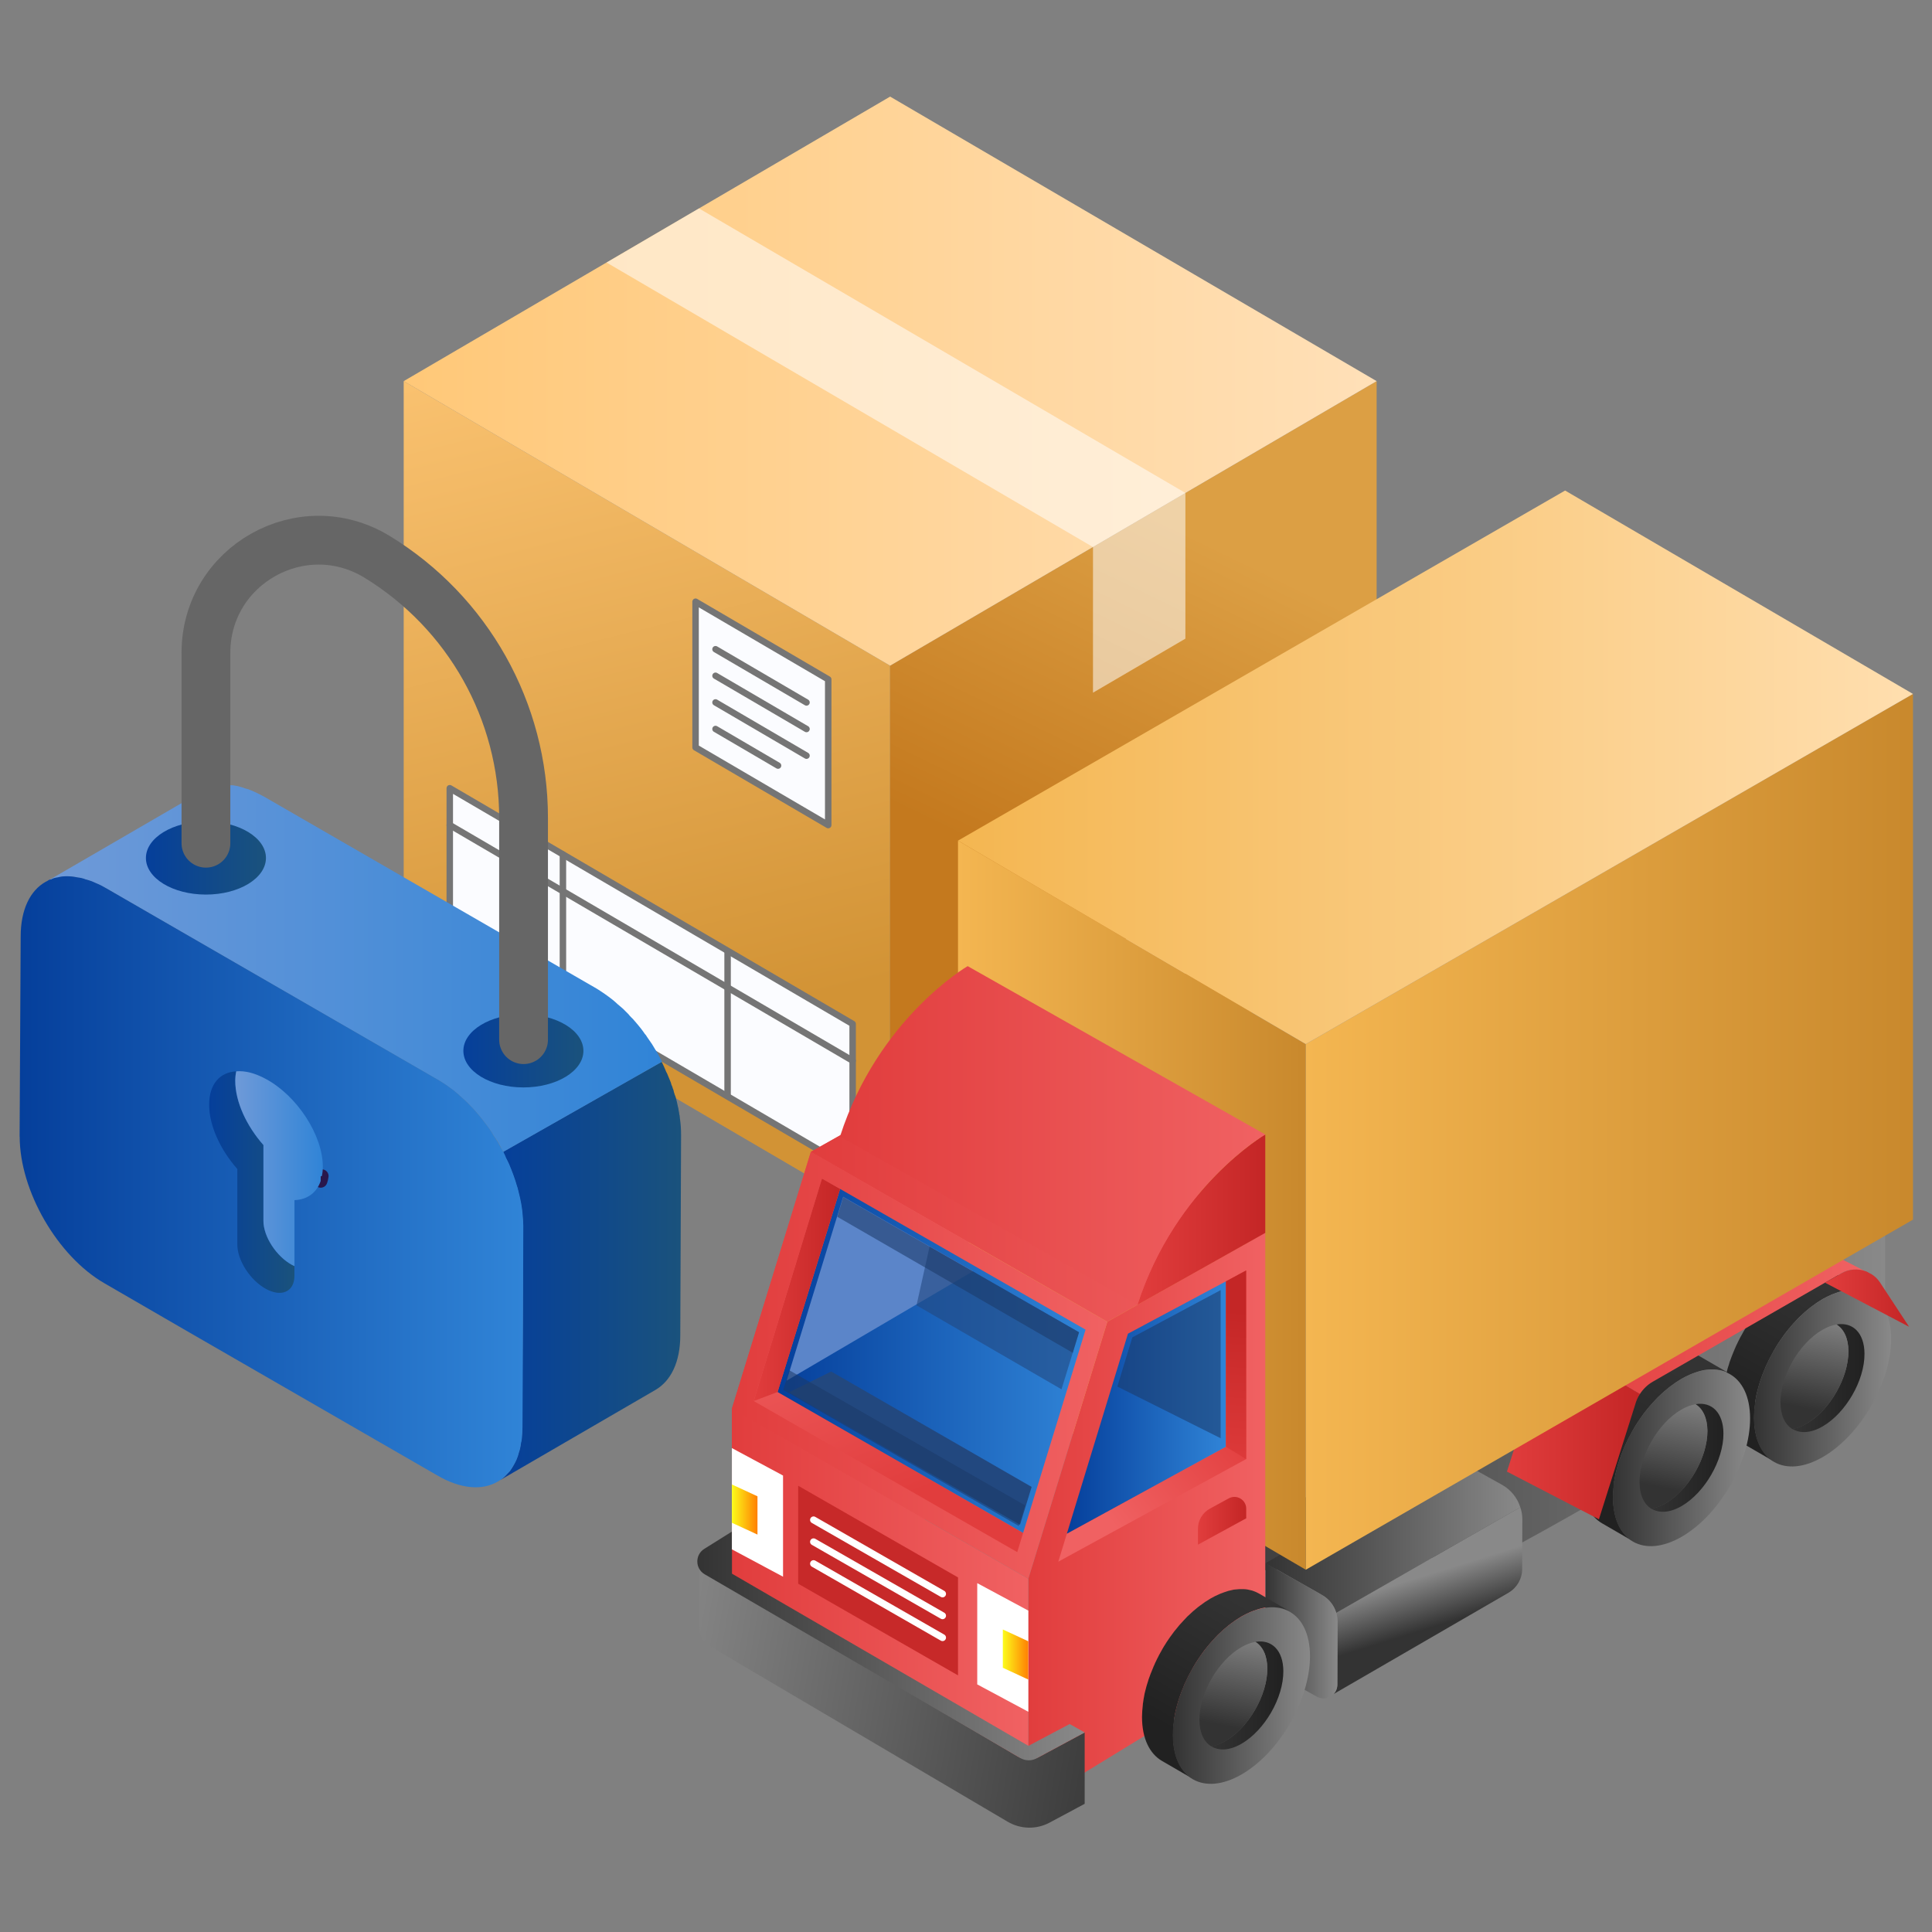 <svg width="200" height="200" viewBox="0 0 200 200" fill="none" xmlns="http://www.w3.org/2000/svg">
<rect x="0" y="0" width="200" height="200" fill="#808080" stroke="none"/>
<path d="M41.791 97.217L92.145 126.672V68.91L41.791 39.455V97.217Z" fill="url(#paint0_linear_253_106048)"/>
<path d="M142.509 97.217L92.145 126.672V68.91L142.509 39.455V97.217Z" fill="url(#paint1_linear_253_106048)"/>
<path d="M142.509 39.455L92.145 68.91L41.791 39.455L92.145 10L142.509 39.455Z" fill="url(#paint2_linear_253_106048)"/>
<path d="M85.737 70.327L72.005 62.29V77.374L85.737 85.411V70.327Z" fill="#FBFCFF" stroke="#757575" stroke-width="0.67" stroke-linecap="round" stroke-linejoin="round"/>
<path d="M88.265 105.995L46.56 81.596V96.68L88.265 121.079V105.995Z" fill="#FBFCFF" stroke="#757575" stroke-width="0.67" stroke-linecap="round" stroke-linejoin="round"/>
<path opacity="0.53" d="M113.146 99.208L122.712 93.615V108.699L113.146 114.292V99.208Z" fill="white"/>
<path d="M83.488 72.716L74.07 67.207" stroke="#757575" stroke-width="0.67" stroke-linecap="round" stroke-linejoin="round"/>
<path d="M83.488 75.466L74.07 69.957" stroke="#757575" stroke-width="0.67" stroke-linecap="round" stroke-linejoin="round"/>
<path d="M83.488 78.225L74.07 72.716" stroke="#757575" stroke-width="0.67" stroke-linecap="round" stroke-linejoin="round"/>
<path d="M80.543 79.253L74.07 75.466" stroke="#757575" stroke-width="0.67" stroke-linecap="round" stroke-linejoin="round"/>
<path d="M58.273 88.457V103.273" stroke="#757575" stroke-width="0.67" stroke-linecap="round" stroke-linejoin="round"/>
<path d="M75.32 98.597V113.422" stroke="#757575" stroke-width="0.67" stroke-linecap="round" stroke-linejoin="round"/>
<path d="M88.265 109.801L46.56 85.411" stroke="#757575" stroke-width="0.67" stroke-linecap="round" stroke-linejoin="round"/>
<path opacity="0.53" d="M122.712 51.03L113.146 56.632L62.792 27.177L72.357 21.575L122.712 51.03Z" fill="white"/>
<path opacity="0.53" d="M113.146 56.632L122.712 51.03V66.114L113.146 71.707V56.632Z" fill="white"/>
<path d="M51.542 153.359L67.848 143.886C69.441 142.96 70.422 141.016 70.422 138.238L70.505 117.524C70.505 116.977 70.478 116.394 70.385 115.783C70.385 115.7 70.357 115.607 70.357 115.496C70.329 115.412 70.302 115.292 70.302 115.181C70.246 114.977 70.246 114.774 70.181 114.57C70.126 114.255 70.033 113.903 69.95 113.588C69.922 113.468 69.867 113.385 69.829 113.273C69.829 113.218 69.802 113.153 69.774 113.098C69.746 112.949 69.718 112.81 69.654 112.69C69.626 112.542 69.57 112.431 69.505 112.283C69.478 112.135 69.422 111.996 69.357 111.847C69.237 111.588 69.154 111.329 69.033 111.07L69.005 111.042C69.005 111.042 69.005 111.014 68.978 110.986C68.894 110.755 68.774 110.523 68.691 110.32C68.635 110.171 68.542 110.033 68.487 109.912L52.06 119.237C52.144 119.44 52.264 119.644 52.347 119.876C52.468 120.079 52.579 120.283 52.662 120.487V120.515C52.977 121.209 53.208 121.904 53.44 122.598V122.654C53.44 122.654 53.468 122.737 53.495 122.774C53.551 122.978 53.616 123.181 53.644 123.385C53.875 124.255 54.023 125.098 54.079 125.904C54.106 126.256 54.134 126.598 54.134 126.922V127.043L54.106 136.432L54.051 147.757C54.051 148.136 54.023 148.507 53.995 148.859C53.968 149.034 53.94 149.173 53.912 149.349C53.884 149.729 53.792 150.072 53.681 150.396C53.56 150.859 53.394 151.266 53.19 151.618C53.069 151.877 52.903 152.109 52.755 152.312L52.671 152.396C52.468 152.627 52.292 152.831 52.06 153.007C51.884 153.155 51.708 153.266 51.514 153.387L51.542 153.359Z" fill="url(#paint3_linear_253_106048)"/>
<path d="M4.734 91.309C4.91 91.226 5.113 91.106 5.317 91.05C5.521 90.93 5.752 90.874 5.984 90.847C5.984 90.847 6.002 90.837 6.039 90.819C6.326 90.763 6.614 90.735 6.938 90.735C7.289 90.735 7.66 90.763 8.039 90.856C8.299 90.883 8.586 90.976 8.882 91.059C8.938 91.059 8.965 91.059 9.03 91.087C9.151 91.143 9.234 91.171 9.354 91.208C9.53 91.291 9.734 91.356 9.928 91.439C10.28 91.587 10.623 91.754 10.975 91.958L45.449 111.857C45.828 112.088 46.199 112.32 46.578 112.607C46.754 112.727 46.93 112.866 47.097 113.014C47.18 113.07 47.273 113.135 47.356 113.218C47.44 113.273 47.532 113.366 47.615 113.449C47.995 113.774 48.365 114.116 48.717 114.496C48.893 114.672 49.032 114.811 49.18 114.987C49.56 115.422 49.93 115.857 50.282 116.348C50.597 116.755 50.893 117.163 51.125 117.598C51.329 117.857 51.505 118.116 51.643 118.376C51.643 118.376 51.653 118.394 51.671 118.431C51.755 118.607 51.875 118.783 51.931 118.95C51.986 119.033 52.051 119.126 52.079 119.237C52.227 119.44 52.31 119.644 52.394 119.876C52.31 119.644 52.19 119.44 52.106 119.237L68.533 109.912C68.478 109.792 68.413 109.681 68.357 109.56C68.237 109.357 68.126 109.125 68.015 108.921C67.987 108.921 67.987 108.894 67.987 108.866C67.959 108.866 67.959 108.838 67.931 108.81C67.783 108.579 67.644 108.32 67.496 108.088C67.32 107.829 67.144 107.57 66.978 107.338C66.922 107.218 66.829 107.107 66.746 107.023C66.718 106.968 66.663 106.903 66.626 106.847C66.542 106.727 66.478 106.644 66.394 106.532C66.163 106.245 65.931 105.949 65.672 105.662C65.589 105.551 65.468 105.431 65.348 105.319C65.237 105.199 65.144 105.116 65.061 104.995C64.94 104.875 64.829 104.764 64.709 104.643C64.477 104.384 64.19 104.18 63.931 103.949C63.783 103.801 63.616 103.662 63.44 103.514C62.894 103.079 62.338 102.699 61.792 102.356L27.318 82.457C26.883 82.226 26.476 82.022 26.068 81.846C25.957 81.79 25.809 81.763 25.689 81.698C25.568 81.67 25.485 81.642 25.374 81.615C25.253 81.559 25.142 81.531 25.022 81.494C24.762 81.411 24.503 81.346 24.272 81.318C24.151 81.29 24.04 81.29 23.92 81.29C23.892 81.29 23.837 81.29 23.799 81.263H23.596C23.392 81.235 23.188 81.235 23.012 81.263C22.837 81.263 22.661 81.29 22.494 81.318C22.438 81.318 22.411 81.346 22.373 81.346H22.318C22.198 81.374 22.087 81.402 21.994 81.429C21.818 81.485 21.679 81.513 21.531 81.605C21.355 81.661 21.207 81.726 21.096 81.809C21.068 81.809 21.04 81.837 21.04 81.837L5.076 91.106C4.956 91.189 4.845 91.254 4.725 91.309H4.734Z" fill="url(#paint4_linear_253_106048)"/>
<path d="M2.039 117.672C2.039 123.265 5.947 130.043 10.818 132.848L19.42 137.83L44.134 152.081L45.291 152.748C47.727 154.164 49.958 154.312 51.551 153.359C51.755 153.238 51.931 153.127 52.097 152.979C52.301 152.775 52.505 152.572 52.708 152.368L52.792 152.285C52.94 152.053 53.079 151.849 53.227 151.59C53.431 151.238 53.607 150.84 53.718 150.368C53.838 150.053 53.894 149.701 53.949 149.322C54.005 149.173 54.005 149.007 54.032 148.831C54.06 148.479 54.088 148.108 54.088 147.729L54.144 136.404L54.171 127.015V126.894C54.171 126.57 54.144 126.228 54.116 125.876C54.06 125.061 53.912 124.228 53.681 123.357C53.625 123.126 53.56 122.867 53.477 122.635C53.273 121.913 52.986 121.191 52.699 120.496C52.579 120.265 52.495 120.061 52.384 119.857C52.301 119.626 52.181 119.422 52.097 119.218H52.069C52.042 119.098 51.986 119.014 51.921 118.931C51.69 118.468 51.431 118.005 51.106 117.57C50.875 117.135 50.588 116.727 50.264 116.32C49.912 115.829 49.542 115.394 49.162 114.959C49.014 114.783 48.875 114.644 48.699 114.468C48.347 114.088 47.977 113.746 47.597 113.422C47.514 113.338 47.421 113.246 47.338 113.19C47.078 112.959 46.819 112.755 46.56 112.579C46.18 112.292 45.81 112.06 45.43 111.829L10.956 91.93C10.614 91.726 10.262 91.55 9.91 91.411C9.558 91.235 9.216 91.124 8.864 91.032C8.577 90.911 8.28 90.856 8.021 90.828C7.641 90.745 7.271 90.708 6.919 90.708C6.595 90.708 6.28 90.735 5.965 90.828C5.734 90.856 5.502 90.911 5.299 91.032C5.215 91.032 5.151 91.059 5.067 91.087C4.947 91.171 4.836 91.235 4.715 91.291C3.123 92.189 2.141 94.161 2.141 96.939L2.03 117.653L2.039 117.672Z" fill="url(#paint5_linear_253_106048)"/>
<path d="M54.181 112.57C57.612 112.57 60.394 110.874 60.394 108.783C60.394 106.691 57.612 104.995 54.181 104.995C50.749 104.995 47.968 106.691 47.968 108.783C47.968 110.874 50.749 112.57 54.181 112.57Z" fill="url(#paint6_linear_253_106048)"/>
<path d="M21.318 92.606C24.75 92.606 27.531 90.91 27.531 88.819C27.531 86.727 24.75 85.031 21.318 85.031C17.887 85.031 15.105 86.727 15.105 88.819C15.105 90.91 17.887 92.606 21.318 92.606Z" fill="url(#paint7_linear_253_106048)"/>
<path d="M21.318 87.291V67.586C21.318 58.493 31.272 52.91 39.032 57.641C48.449 63.392 54.199 73.623 54.199 84.661V107.625" stroke="#666666" stroke-width="5.05" stroke-linecap="round" stroke-linejoin="round"/>
<path d="M30.235 130.941C30.318 130.987 30.402 131.024 30.476 131.061V132.08C30.476 133.71 29.152 134.321 27.522 133.423C25.892 132.524 24.568 130.469 24.568 128.839V121.015C22.818 119.033 21.651 116.533 21.651 114.366C21.651 112.199 22.772 111.005 24.448 110.903C24.383 111.209 24.346 111.533 24.346 111.885C24.346 114.07 25.531 116.57 27.263 118.533V126.385C27.263 128.015 28.605 130.071 30.235 130.95V130.941Z" fill="url(#paint8_linear_253_106048)"/>
<path d="M33.319 121.746C33.3 121.931 33.254 122.089 33.198 122.255V121.765C33.198 121.765 33.282 121.765 33.319 121.746Z" fill="#1A527C" stroke="#29174C" stroke-width="1.39" stroke-linecap="round" stroke-linejoin="round"/>
<path d="M33.42 120.765C33.42 121.107 33.383 121.441 33.319 121.746C33.282 121.765 33.235 121.765 33.198 121.765V122.255C32.772 123.496 31.791 124.191 30.485 124.237V131.071C30.402 131.024 30.319 130.987 30.244 130.95C28.615 130.071 27.272 128.015 27.272 126.385V118.533C25.541 116.579 24.355 114.07 24.355 111.885C24.355 111.542 24.392 111.209 24.457 110.903C25.355 110.82 26.411 111.088 27.531 111.699C30.772 113.449 33.42 117.533 33.42 120.774V120.765Z" fill="url(#paint9_linear_253_106048)"/>
<path d="M155.519 160.674C156.121 160.933 195.15 138.015 195.15 138.015V123.089L119.286 163.443L155.528 160.683L155.519 160.674Z" fill="url(#paint10_linear_253_106048)"/>
<path d="M181.677 145.219C181.705 145.034 181.742 144.84 181.779 144.655C181.807 144.525 181.826 144.395 181.853 144.266C181.881 144.145 181.909 144.025 181.946 143.905C181.992 143.738 182.029 143.571 182.085 143.395C182.113 143.293 182.14 143.201 182.178 143.099C182.233 142.905 182.298 142.719 182.372 142.525C182.4 142.451 182.428 142.367 182.455 142.293C182.557 142.034 182.659 141.775 182.77 141.516C182.789 141.479 182.798 141.451 182.816 141.414C182.918 141.182 183.029 140.96 183.141 140.728C183.178 140.654 183.215 140.59 183.252 140.516C183.363 140.303 183.483 140.08 183.603 139.867C183.622 139.83 183.65 139.793 183.668 139.747C183.807 139.497 183.965 139.256 184.113 139.015C184.159 138.941 184.205 138.877 184.252 138.812C184.363 138.645 184.483 138.469 184.604 138.302C184.668 138.21 184.733 138.127 184.798 138.034C184.9 137.895 185.011 137.756 185.122 137.627C185.215 137.515 185.307 137.404 185.4 137.293C185.492 137.191 185.576 137.089 185.668 136.988C185.826 136.812 185.983 136.645 186.141 136.478C186.215 136.395 186.298 136.321 186.381 136.247C186.705 135.932 187.039 135.636 187.381 135.367C187.437 135.321 187.502 135.275 187.567 135.228C187.928 134.95 188.298 134.7 188.678 134.478C188.983 134.302 189.28 134.163 189.567 134.034C189.659 133.997 189.752 133.96 189.845 133.923C190.011 133.858 190.178 133.802 190.345 133.747C190.446 133.719 190.558 133.682 190.659 133.654C190.761 133.626 190.854 133.608 190.946 133.589C191.076 133.561 191.196 133.543 191.326 133.534C191.4 133.534 191.465 133.515 191.539 133.515C191.696 133.506 191.845 133.506 191.993 133.515C192.03 133.515 192.067 133.515 192.095 133.515C192.271 133.524 192.447 133.552 192.622 133.58C192.669 133.58 192.706 133.599 192.752 133.608C192.882 133.636 193.011 133.673 193.141 133.719C193.178 133.737 193.224 133.747 193.261 133.765C193.419 133.83 193.576 133.904 193.724 133.987L190.511 132.126C190.511 132.126 190.483 132.108 190.474 132.108C190.363 132.043 190.243 131.987 190.122 131.932C190.104 131.923 190.076 131.913 190.048 131.904C190.011 131.885 189.965 131.876 189.928 131.858C189.863 131.839 189.807 131.811 189.743 131.793C189.678 131.774 189.604 131.765 189.539 131.747C189.493 131.737 189.456 131.728 189.409 131.719C189.391 131.719 189.363 131.71 189.345 131.7C189.206 131.673 189.057 131.663 188.919 131.654C188.919 131.654 188.9 131.654 188.891 131.654C188.854 131.654 188.826 131.654 188.789 131.654C188.678 131.654 188.567 131.654 188.446 131.654C188.409 131.654 188.363 131.654 188.326 131.663C188.252 131.663 188.187 131.673 188.113 131.682C188.048 131.682 187.983 131.691 187.909 131.7C187.854 131.7 187.789 131.728 187.733 131.737C187.641 131.756 187.539 131.774 187.446 131.802C187.391 131.811 187.344 131.821 187.289 131.839C187.233 131.858 187.178 131.876 187.131 131.895C186.965 131.941 186.798 132.006 186.631 132.071C186.576 132.098 186.511 132.108 186.455 132.135C186.418 132.145 186.391 132.173 186.354 132.182C186.057 132.311 185.761 132.45 185.465 132.626C185.085 132.848 184.715 133.099 184.354 133.376C184.289 133.423 184.233 133.469 184.168 133.515C183.826 133.784 183.492 134.08 183.168 134.395C183.141 134.423 183.113 134.441 183.085 134.469C183.029 134.515 182.983 134.58 182.937 134.626C182.779 134.793 182.613 134.96 182.465 135.136C182.418 135.191 182.363 135.237 182.316 135.293C182.279 135.339 182.242 135.386 182.196 135.432C182.103 135.543 182.011 135.654 181.918 135.775C181.853 135.849 181.798 135.923 181.733 135.997C181.687 136.062 181.64 136.117 181.594 136.182C181.529 136.275 181.465 136.358 181.4 136.451C181.353 136.515 181.307 136.571 181.261 136.636C181.187 136.738 181.122 136.849 181.048 136.951C181.002 137.025 180.955 137.089 180.909 137.154C180.89 137.182 180.872 137.21 180.853 137.247C180.724 137.441 180.603 137.645 180.483 137.849C180.483 137.858 180.474 137.877 180.464 137.886C180.446 137.923 180.418 137.969 180.4 138.006C180.316 138.154 180.233 138.302 180.15 138.451C180.113 138.515 180.085 138.58 180.048 138.654C180.011 138.728 179.974 138.793 179.937 138.867C179.909 138.932 179.872 138.997 179.844 139.062C179.761 139.228 179.687 139.386 179.622 139.553C179.603 139.58 179.594 139.617 179.576 139.645C179.576 139.654 179.576 139.664 179.566 139.673C179.474 139.886 179.39 140.099 179.307 140.312C179.288 140.349 179.279 140.386 179.261 140.423C179.233 140.497 179.205 140.571 179.177 140.654C179.14 140.766 179.094 140.867 179.057 140.979C179.029 141.062 179.011 141.145 178.983 141.229C178.955 141.321 178.927 141.423 178.89 141.516C178.872 141.58 178.853 141.636 178.835 141.701C178.807 141.812 178.779 141.914 178.751 142.025C178.724 142.145 178.687 142.266 178.659 142.386C178.65 142.432 178.64 142.469 178.631 142.516C178.613 142.599 178.603 142.692 178.585 142.775C178.548 142.96 178.511 143.155 178.492 143.34C178.492 143.395 178.474 143.442 178.464 143.497C178.464 143.543 178.464 143.59 178.455 143.645C178.409 144.062 178.372 144.479 178.372 144.886C178.372 147.127 179.168 148.701 180.446 149.442L183.659 151.303C182.381 150.562 181.594 148.988 181.585 146.747C181.585 146.34 181.613 145.923 181.668 145.497C181.677 145.395 181.687 145.294 181.705 145.201L181.677 145.219Z" fill="url(#paint11_linear_253_106048)"/>
<path d="M188.65 134.506C192.567 132.247 195.761 134.052 195.771 138.571C195.78 143.08 192.613 148.571 188.696 150.831C184.77 153.099 181.576 151.285 181.566 146.775C181.557 142.266 184.724 136.775 188.65 134.515V134.506Z" fill="url(#paint12_linear_253_106048)"/>
<path d="M193.011 140.154C193.021 142.914 191.076 146.266 188.687 147.655C187.455 148.368 186.344 148.414 185.548 147.923C186.011 147.84 186.502 147.673 187.03 147.368C189.419 145.979 191.363 142.617 191.354 139.867C191.345 138.525 190.872 137.58 190.122 137.108C191.808 136.83 193.002 137.988 193.011 140.145V140.154Z" fill="url(#paint13_linear_253_106048)"/>
<path d="M191.345 139.877C191.354 142.636 189.409 145.988 187.02 147.377C186.492 147.683 186.011 147.858 185.539 147.933C184.789 147.47 184.316 146.525 184.316 145.173C184.307 142.414 186.242 139.062 188.641 137.673C189.169 137.367 189.65 137.191 190.113 137.117C190.863 137.58 191.335 138.525 191.345 139.877Z" fill="url(#paint14_linear_253_106048)"/>
<path d="M167.075 153.47C167.103 153.285 167.14 153.09 167.177 152.905C167.205 152.775 167.223 152.646 167.251 152.516C167.279 152.396 167.306 152.275 167.343 152.155C167.39 151.988 167.427 151.822 167.482 151.646C167.51 151.544 167.538 151.451 167.575 151.349C167.63 151.155 167.695 150.97 167.769 150.775C167.797 150.701 167.825 150.618 167.853 150.544C167.955 150.285 168.056 150.025 168.168 149.766C168.186 149.729 168.195 149.701 168.214 149.664C168.316 149.433 168.427 149.21 168.538 148.979C168.575 148.905 168.612 148.84 168.649 148.766C168.76 148.553 168.881 148.331 169.001 148.118C169.019 148.081 169.047 148.044 169.066 147.997C169.205 147.747 169.362 147.507 169.51 147.266C169.556 147.192 169.603 147.127 169.649 147.062C169.76 146.895 169.881 146.72 170.001 146.553C170.066 146.46 170.131 146.377 170.195 146.284C170.297 146.145 170.408 146.007 170.519 145.877C170.612 145.766 170.705 145.655 170.797 145.544C170.89 145.442 170.973 145.34 171.066 145.238C171.223 145.062 171.381 144.895 171.538 144.729C171.612 144.645 171.695 144.571 171.779 144.497C172.103 144.182 172.436 143.886 172.779 143.618C172.834 143.571 172.899 143.525 172.964 143.479C173.325 143.201 173.696 142.951 174.075 142.729C174.381 142.553 174.677 142.414 174.964 142.284C175.057 142.247 175.149 142.21 175.242 142.173C175.409 142.108 175.575 142.053 175.742 141.997C175.844 141.969 175.955 141.932 176.057 141.904C176.159 141.877 176.251 141.858 176.344 141.84C176.473 141.812 176.594 141.793 176.723 141.784C176.798 141.784 176.862 141.766 176.936 141.766C177.094 141.756 177.242 141.756 177.39 141.766C177.427 141.766 177.464 141.766 177.492 141.766C177.668 141.775 177.844 141.803 178.02 141.83C178.066 141.83 178.103 141.849 178.149 141.858C178.279 141.886 178.409 141.923 178.538 141.969C178.575 141.988 178.622 141.997 178.659 142.016C178.816 142.08 178.974 142.154 179.122 142.238L175.909 140.377C175.909 140.377 175.881 140.358 175.872 140.358C175.76 140.293 175.64 140.238 175.52 140.182C175.501 140.173 175.473 140.164 175.446 140.154C175.409 140.136 175.362 140.127 175.325 140.108C175.26 140.09 175.205 140.062 175.14 140.043C175.075 140.025 175.001 140.016 174.936 139.997C174.89 139.988 174.853 139.978 174.807 139.969C174.788 139.969 174.76 139.96 174.742 139.951C174.603 139.923 174.455 139.914 174.316 139.904C174.316 139.904 174.297 139.904 174.288 139.904C174.251 139.904 174.223 139.904 174.186 139.904C174.075 139.904 173.964 139.904 173.844 139.904C173.807 139.904 173.76 139.904 173.723 139.914C173.649 139.914 173.584 139.923 173.51 139.932C173.446 139.932 173.381 139.941 173.307 139.951C173.251 139.951 173.186 139.978 173.131 139.988C173.038 140.006 172.936 140.025 172.844 140.053C172.788 140.062 172.742 140.071 172.686 140.09C172.631 140.108 172.575 140.127 172.529 140.145C172.362 140.191 172.195 140.256 172.029 140.321C171.973 140.349 171.908 140.358 171.853 140.386C171.816 140.404 171.788 140.423 171.751 140.432C171.455 140.562 171.158 140.701 170.862 140.877C170.482 141.099 170.112 141.349 169.751 141.627C169.686 141.673 169.631 141.719 169.566 141.766C169.223 142.034 168.89 142.33 168.566 142.645C168.538 142.673 168.51 142.692 168.482 142.719C168.427 142.766 168.381 142.83 168.334 142.877C168.177 143.043 168.01 143.21 167.862 143.386C167.816 143.442 167.76 143.488 167.714 143.543C167.677 143.59 167.64 143.636 167.593 143.682C167.501 143.793 167.408 143.905 167.316 144.025C167.251 144.099 167.195 144.173 167.13 144.247C167.084 144.312 167.038 144.368 166.992 144.432C166.927 144.525 166.862 144.608 166.797 144.701C166.751 144.766 166.705 144.821 166.658 144.886C166.584 144.988 166.519 145.099 166.445 145.201C166.399 145.275 166.353 145.34 166.306 145.405C166.288 145.432 166.269 145.46 166.251 145.497C166.121 145.692 166.001 145.895 165.88 146.099C165.88 146.108 165.871 146.127 165.862 146.136C165.843 146.173 165.816 146.219 165.797 146.257C165.714 146.405 165.63 146.553 165.547 146.701C165.51 146.766 165.482 146.831 165.445 146.905C165.408 146.979 165.371 147.044 165.334 147.118C165.306 147.183 165.269 147.247 165.241 147.312C165.158 147.479 165.084 147.636 165.019 147.803C165.001 147.831 164.991 147.868 164.973 147.896C164.973 147.905 164.973 147.914 164.964 147.923C164.871 148.136 164.788 148.349 164.704 148.562C164.686 148.599 164.677 148.636 164.658 148.673C164.63 148.747 164.603 148.821 164.575 148.905C164.538 149.016 164.491 149.118 164.454 149.229C164.427 149.312 164.408 149.396 164.38 149.479C164.353 149.572 164.325 149.673 164.288 149.766C164.269 149.831 164.251 149.886 164.232 149.951C164.204 150.062 164.177 150.164 164.149 150.275C164.121 150.396 164.084 150.516 164.056 150.636C164.047 150.683 164.038 150.72 164.028 150.766C164.01 150.849 164.001 150.942 163.982 151.025C163.945 151.21 163.908 151.405 163.89 151.59C163.89 151.646 163.871 151.692 163.862 151.748C163.862 151.794 163.862 151.84 163.852 151.896C163.806 152.312 163.769 152.729 163.769 153.137C163.769 155.377 164.566 156.952 165.843 157.692L169.056 159.553C167.779 158.813 166.992 157.239 166.982 154.998C166.982 154.59 167.01 154.174 167.066 153.748C167.075 153.646 167.084 153.544 167.103 153.451L167.075 153.47Z" fill="url(#paint15_linear_253_106048)"/>
<path d="M174.047 142.756C177.964 140.497 181.159 142.303 181.168 146.821C181.177 151.331 178.01 156.822 174.094 159.081C170.168 161.35 166.973 159.535 166.964 155.025C166.954 150.516 170.121 145.025 174.047 142.766V142.756Z" fill="url(#paint16_linear_253_106048)"/>
<path d="M178.409 148.405C178.418 151.164 176.473 154.516 174.084 155.905C172.853 156.618 171.742 156.664 170.945 156.174C171.408 156.09 171.899 155.924 172.427 155.618C174.816 154.229 176.76 150.868 176.751 148.118C176.742 146.775 176.27 145.831 175.52 145.358C177.205 145.081 178.399 146.238 178.409 148.396V148.405Z" fill="url(#paint17_linear_253_106048)"/>
<path d="M176.751 148.127C176.76 150.886 174.816 154.238 172.427 155.627C171.899 155.933 171.418 156.109 170.945 156.183C170.195 155.72 169.723 154.775 169.723 153.424C169.714 150.664 171.649 147.312 174.047 145.923C174.575 145.618 175.057 145.442 175.52 145.368C176.27 145.831 176.742 146.775 176.751 148.127Z" fill="url(#paint18_linear_253_106048)"/>
<path d="M169.769 144.303C169.538 144.645 169.38 145.016 169.269 145.423L165.519 157.276L156 152.34L159.75 140.488C159.908 139.904 160.195 139.367 160.593 138.923L169.769 144.303Z" fill="url(#paint19_linear_253_106048)"/>
<path d="M193.15 131.608C192.344 131.311 191.418 131.348 190.613 131.811L188.918 132.784L171.093 143.034C170.547 143.349 170.093 143.793 169.76 144.312L160.584 138.932C160.852 138.599 161.195 138.33 161.574 138.117L181.094 126.895C181.798 126.496 182.612 126.404 183.344 126.598L184.501 127.2L193.15 131.626V131.608Z" fill="url(#paint20_linear_253_106048)"/>
<path d="M197.613 137.339L188.928 132.784L190.622 131.811C191.428 131.348 192.354 131.311 193.159 131.608H193.178L193.724 131.895C194.067 132.098 194.372 132.395 194.613 132.756L197.623 137.339H197.613Z" fill="url(#paint21_linear_253_106048)"/>
<path d="M157.593 157.303L157.574 162.424C157.574 163.424 157.047 164.35 156.176 164.869L138.036 175.378C138.286 175.128 138.435 174.776 138.435 174.378L138.453 168.443V167.859C138.453 167.545 138.407 167.248 138.323 166.961L157.38 156.035C157.528 156.433 157.593 156.868 157.593 157.294V157.303Z" fill="url(#paint22_linear_253_106048)"/>
<path d="M157.38 156.035L138.323 166.961C138.092 166.183 137.573 165.517 136.86 165.119L136.397 164.85L131.008 161.822L150.129 150.72L155.5 153.711C156.417 154.229 157.084 155.072 157.38 156.035Z" fill="url(#paint23_linear_253_106048)"/>
<path d="M138.462 167.859V168.443L138.444 174.378C138.444 174.776 138.296 175.128 138.046 175.378L137.351 175.776C137.018 175.86 136.657 175.823 136.305 175.628L130.98 172.656L130.999 161.831H131.017L136.407 164.859L136.87 165.128C137.583 165.526 138.101 166.193 138.333 166.971C138.416 167.258 138.462 167.554 138.462 167.869V167.859Z" fill="url(#paint24_linear_253_106048)"/>
<path d="M99.173 141.432L135.175 162.498V108.088L99.173 87.022V141.432Z" fill="url(#paint25_linear_253_106048)"/>
<path d="M198.03 126.256L135.175 162.498V108.088L198.03 71.836V126.256Z" fill="url(#paint26_linear_253_106048)"/>
<path d="M198.03 71.836L135.175 108.088L99.174 87.022L162.019 50.78L198.03 71.836Z" fill="url(#paint27_linear_253_106048)"/>
<path d="M130.98 127.617L114.628 136.83L106.451 163.433V187.064L130.98 172.054V127.617Z" fill="url(#paint28_linear_253_106048)"/>
<path d="M100.285 110.023L83.941 119.237L75.765 145.831V169.461L100.285 154.451V110.023Z" fill="url(#paint29_linear_253_106048)"/>
<path d="M100.284 110.023L130.98 127.617L114.628 136.83L83.941 119.237L100.284 110.023Z" fill="url(#paint30_linear_253_106048)"/>
<path d="M75.765 145.831L106.452 163.433V187.064L75.765 169.461V145.831Z" fill="url(#paint31_linear_253_106048)"/>
<path d="M83.941 119.237L114.628 136.83L106.452 163.433L75.765 145.831L83.941 119.237Z" fill="url(#paint32_linear_253_106048)"/>
<path d="M105.914 158.683L105.303 160.674L78.024 145.034L85.089 122.005L86.969 123.08L80.497 144.099L105.914 158.683Z" fill="url(#paint33_linear_253_106048)"/>
<path d="M112.378 137.645L105.914 158.683L80.496 144.099L86.969 123.08L112.378 137.645Z" fill="url(#paint34_linear_253_106048)"/>
<path d="M112.285 179.341V186.731L108.655 188.675C107.294 189.407 105.646 189.37 104.312 188.583L73.533 170.443C72.811 170.017 72.366 169.239 72.366 168.406V162.387L105.34 181.823C106.035 182.23 106.887 182.249 107.59 181.869L112.276 179.351L112.285 179.341Z" fill="url(#paint35_linear_253_106048)"/>
<path d="M112.285 179.341L107.313 182.018C106.785 182.305 106.146 182.295 105.627 181.99L72.95 162.97C71.95 162.387 71.931 160.952 72.904 160.341L75.774 158.544V162.906L106.461 180.73L110.73 178.471L112.285 179.341Z" fill="url(#paint36_linear_253_106048)"/>
<path d="M78.024 145.034L80.497 144.099L86.969 123.08L85.089 122.005L78.024 145.034Z" fill="url(#paint37_linear_253_106048)"/>
<path d="M100.72 131.598L87.284 123.894L81.432 142.923L100.72 131.598Z" fill="#5B85C9"/>
<path d="M81.682 144.136L105.59 157.84L106.794 153.924L86.043 141.979L81.682 144.136Z" fill="#22487F"/>
<path opacity="0.59" d="M109.887 143.821L111.702 137.914L96.229 129.043L94.877 135.126L109.887 143.821Z" fill="#22487F"/>
<path opacity="0.56" d="M111.054 140.043L111.702 137.914L87.293 123.922L86.673 125.959L111.054 140.043Z" fill="#1C3968"/>
<path opacity="0.56" d="M105.461 157.97L106.118 155.84L81.71 141.849L81.08 143.886L105.461 157.97Z" fill="#1C3968"/>
<path d="M128.999 131.515V151.044L109.554 161.665L110.442 158.766L126.906 149.766V132.645L128.999 131.515Z" fill="url(#paint38_linear_253_106048)"/>
<path d="M126.906 132.645V149.766L110.442 158.766L116.767 138.062L126.906 132.645Z" fill="url(#paint39_linear_253_106048)"/>
<path d="M126.906 149.766L128.999 151.044V131.515L126.906 132.645V149.766Z" fill="url(#paint40_linear_253_106048)"/>
<path opacity="0.56" d="M126.36 148.886V133.552L117.22 138.441L115.665 143.534L126.36 148.886Z" fill="#1C3968"/>
<path d="M130.98 117.44V127.626L117.748 135.071C121.702 122.82 130.98 117.44 130.98 117.44Z" fill="url(#paint41_linear_253_106048)"/>
<path d="M130.98 117.44C130.98 117.44 121.711 122.82 117.748 135.071L86.96 117.644C90.895 105.393 100.173 100.014 100.173 100.014L130.971 117.44H130.98Z" fill="url(#paint42_linear_253_106048)"/>
<path d="M124.008 159.905L129.008 157.174V156.183C129.008 155.257 128.017 154.664 127.202 155.109L125.249 156.174C124.48 156.59 124.008 157.396 124.008 158.266V159.896V159.905Z" fill="url(#paint43_linear_253_106048)"/>
<path d="M106.452 177.202L101.164 174.369V163.887L106.452 166.73V177.202Z" fill="white"/>
<path d="M106.452 169.906L103.813 168.684V172.647L106.452 173.869V169.906Z" fill="url(#paint44_linear_253_106048)"/>
<path d="M81.061 163.22L75.765 160.387V149.905L81.061 152.748V163.22Z" fill="white"/>
<path d="M78.413 154.896L75.765 153.674V157.637L78.413 158.859V154.896Z" fill="url(#paint45_linear_253_106048)"/>
<path d="M82.626 163.943L99.173 173.434C99.173 173.434 99.173 163.054 99.173 163.294L82.626 153.803V163.943Z" fill="#C72929"/>
<path d="M97.571 164.998L84.219 157.34" stroke="white" stroke-width="0.72" stroke-linecap="round" stroke-linejoin="round"/>
<path d="M97.571 167.258L84.219 159.609" stroke="white" stroke-width="0.72" stroke-linecap="round" stroke-linejoin="round"/>
<path d="M97.571 169.526L84.219 161.868" stroke="white" stroke-width="0.72" stroke-linecap="round" stroke-linejoin="round"/>
<path d="M121.526 178.073C121.554 177.888 121.591 177.693 121.628 177.508C121.656 177.378 121.674 177.249 121.702 177.119C121.73 176.999 121.758 176.878 121.795 176.758C121.841 176.591 121.878 176.425 121.934 176.249C121.961 176.147 121.989 176.054 122.026 175.952C122.082 175.758 122.147 175.573 122.221 175.378C122.248 175.304 122.276 175.221 122.304 175.147C122.406 174.888 122.508 174.628 122.619 174.369C122.637 174.332 122.647 174.304 122.665 174.267C122.767 174.036 122.878 173.813 122.989 173.582C123.026 173.508 123.063 173.443 123.1 173.369C123.212 173.156 123.332 172.934 123.452 172.721C123.471 172.684 123.499 172.647 123.517 172.6C123.656 172.35 123.813 172.11 123.962 171.869C124.008 171.795 124.054 171.73 124.1 171.665C124.212 171.498 124.332 171.323 124.452 171.156C124.517 171.063 124.582 170.98 124.647 170.887C124.749 170.748 124.86 170.61 124.971 170.48C125.063 170.369 125.156 170.258 125.249 170.147C125.341 170.045 125.425 169.943 125.517 169.841C125.675 169.665 125.832 169.498 125.989 169.332C126.063 169.248 126.147 169.174 126.23 169.1C126.554 168.785 126.888 168.489 127.23 168.221C127.286 168.174 127.351 168.128 127.415 168.082C127.777 167.804 128.147 167.554 128.527 167.332C128.832 167.156 129.128 167.017 129.416 166.887C129.508 166.85 129.601 166.813 129.693 166.776C129.86 166.711 130.027 166.656 130.193 166.6C130.295 166.572 130.406 166.535 130.508 166.508C130.61 166.48 130.703 166.461 130.795 166.443C130.925 166.415 131.045 166.396 131.175 166.387C131.249 166.387 131.314 166.369 131.388 166.369C131.545 166.359 131.693 166.359 131.842 166.369C131.879 166.369 131.916 166.369 131.943 166.369C132.119 166.378 132.295 166.406 132.471 166.433C132.518 166.433 132.555 166.452 132.601 166.461C132.73 166.489 132.86 166.526 132.99 166.572C133.027 166.591 133.073 166.6 133.11 166.619C133.268 166.683 133.425 166.758 133.573 166.841L130.36 164.98C130.36 164.98 130.332 164.961 130.323 164.961C130.212 164.896 130.091 164.841 129.971 164.785C129.953 164.776 129.925 164.767 129.897 164.757C129.86 164.739 129.814 164.73 129.777 164.711C129.712 164.693 129.656 164.665 129.591 164.646C129.527 164.628 129.453 164.619 129.388 164.6C129.341 164.591 129.304 164.581 129.258 164.572C129.24 164.572 129.212 164.563 129.193 164.554C129.054 164.526 128.906 164.517 128.767 164.507C128.767 164.507 128.749 164.507 128.74 164.507C128.703 164.507 128.675 164.507 128.638 164.507C128.527 164.507 128.415 164.507 128.295 164.507C128.258 164.507 128.212 164.507 128.175 164.517C128.101 164.517 128.036 164.526 127.962 164.535C127.897 164.535 127.832 164.544 127.758 164.554C127.702 164.554 127.638 164.581 127.582 164.591C127.489 164.609 127.388 164.628 127.295 164.656C127.239 164.665 127.193 164.674 127.138 164.693C127.082 164.711 127.027 164.73 126.98 164.748C126.814 164.794 126.647 164.859 126.48 164.924C126.425 164.952 126.36 164.961 126.304 164.989C126.267 165.007 126.239 165.026 126.202 165.035C125.906 165.165 125.61 165.304 125.313 165.48C124.934 165.702 124.563 165.952 124.202 166.23C124.137 166.276 124.082 166.322 124.017 166.369C123.674 166.637 123.341 166.933 123.017 167.248C122.989 167.276 122.961 167.295 122.934 167.322C122.878 167.369 122.832 167.433 122.786 167.48C122.628 167.646 122.461 167.813 122.313 167.989C122.267 168.045 122.211 168.091 122.165 168.146C122.128 168.193 122.091 168.239 122.045 168.285C121.952 168.397 121.86 168.508 121.767 168.628C121.702 168.702 121.647 168.776 121.582 168.85C121.535 168.915 121.489 168.971 121.443 169.035C121.378 169.128 121.313 169.211 121.248 169.304C121.202 169.369 121.156 169.424 121.11 169.489C121.035 169.591 120.971 169.702 120.897 169.804C120.85 169.878 120.804 169.943 120.758 170.008C120.739 170.035 120.721 170.063 120.702 170.1C120.572 170.295 120.452 170.498 120.332 170.702C120.332 170.711 120.322 170.73 120.313 170.739C120.295 170.776 120.267 170.823 120.248 170.86C120.165 171.008 120.082 171.156 119.998 171.304C119.961 171.369 119.934 171.434 119.897 171.508C119.859 171.582 119.822 171.647 119.785 171.721C119.758 171.786 119.721 171.85 119.693 171.915C119.609 172.082 119.535 172.239 119.471 172.406C119.452 172.434 119.443 172.471 119.424 172.499C119.424 172.508 119.424 172.517 119.415 172.526C119.322 172.739 119.239 172.952 119.156 173.165C119.137 173.202 119.128 173.239 119.109 173.276C119.082 173.35 119.054 173.425 119.026 173.508C118.989 173.619 118.943 173.721 118.906 173.832C118.878 173.915 118.859 173.999 118.832 174.082C118.804 174.175 118.776 174.276 118.739 174.369C118.721 174.434 118.702 174.489 118.684 174.554C118.656 174.665 118.628 174.767 118.6 174.878C118.572 174.999 118.535 175.119 118.508 175.239C118.498 175.286 118.489 175.323 118.48 175.369C118.461 175.452 118.452 175.545 118.434 175.628C118.396 175.814 118.359 176.008 118.341 176.193C118.341 176.249 118.322 176.295 118.313 176.351C118.313 176.397 118.313 176.443 118.304 176.499C118.258 176.915 118.221 177.332 118.221 177.74C118.221 179.98 119.017 181.555 120.295 182.295L123.508 184.157C122.23 183.416 121.443 181.842 121.434 179.601C121.434 179.193 121.461 178.777 121.517 178.351C121.526 178.249 121.535 178.147 121.554 178.054L121.526 178.073Z" fill="url(#paint46_linear_253_106048)"/>
<path d="M128.49 167.359C132.406 165.1 135.601 166.906 135.61 171.424C135.62 175.934 132.453 181.425 128.536 183.684C124.61 185.953 121.415 184.138 121.406 179.629C121.397 175.119 124.563 169.628 128.49 167.369V167.359Z" fill="url(#paint47_linear_253_106048)"/>
<path d="M132.851 173.008C132.86 175.767 130.916 179.119 128.527 180.508C127.295 181.221 126.184 181.267 125.388 180.777C125.851 180.693 126.341 180.527 126.869 180.221C129.258 178.832 131.203 175.471 131.193 172.721C131.184 171.378 130.712 170.434 129.962 169.961C131.647 169.684 132.842 170.841 132.851 172.999V173.008Z" fill="url(#paint48_linear_253_106048)"/>
<path d="M131.193 172.73C131.203 175.489 129.258 178.841 126.869 180.23C126.341 180.536 125.86 180.712 125.388 180.786C124.638 180.323 124.165 179.379 124.165 178.027C124.156 175.267 126.091 171.915 128.49 170.526C129.017 170.221 129.499 170.045 129.962 169.971C130.712 170.434 131.184 171.378 131.193 172.73Z" fill="url(#paint49_linear_253_106048)"/>
<defs>
<linearGradient id="paint0_linear_253_106048" x1="52.69" y1="25.964" x2="72.755" y2="106.199" gradientUnits="userSpaceOnUse">
<stop stop-color="#FFC878"/>
<stop offset="1" stop-color="#D29335"/>
</linearGradient>
<linearGradient id="paint1_linear_253_106048" x1="112.47" y1="93.078" x2="129.415" y2="58.16" gradientUnits="userSpaceOnUse">
<stop stop-color="#C4791E"/>
<stop offset="1" stop-color="#DC9F44"/>
</linearGradient>
<linearGradient id="paint2_linear_253_106048" x1="41.791" y1="39.455" x2="142.509" y2="39.455" gradientUnits="userSpaceOnUse">
<stop stop-color="#FFC878"/>
<stop offset="1" stop-color="#FFE0B8"/>
</linearGradient>
<linearGradient id="paint3_linear_253_106048" x1="51.542" y1="131.635" x2="70.515" y2="131.635" gradientUnits="userSpaceOnUse">
<stop stop-color="#053F9B"/>
<stop offset="1" stop-color="#1A527C"/>
</linearGradient>
<linearGradient id="paint4_linear_253_106048" x1="4.734" y1="100.551" x2="68.524" y2="100.551" gradientUnits="userSpaceOnUse">
<stop stop-color="#6F9AD8"/>
<stop offset="1" stop-color="#3084D7"/>
</linearGradient>
<linearGradient id="paint5_linear_253_106048" x1="2.039" y1="122.348" x2="54.181" y2="122.348" gradientUnits="userSpaceOnUse">
<stop stop-color="#053F9B"/>
<stop offset="1" stop-color="#3084D7"/>
</linearGradient>
<linearGradient id="paint6_linear_253_106048" x1="47.968" y1="108.783" x2="60.394" y2="108.783" gradientUnits="userSpaceOnUse">
<stop stop-color="#053F9B"/>
<stop offset="1" stop-color="#1A527C"/>
</linearGradient>
<linearGradient id="paint7_linear_253_106048" x1="15.096" y1="88.819" x2="27.531" y2="88.819" gradientUnits="userSpaceOnUse">
<stop stop-color="#053F9B"/>
<stop offset="1" stop-color="#1A527C"/>
</linearGradient>
<linearGradient id="paint8_linear_253_106048" x1="21.651" y1="122.367" x2="30.485" y2="122.367" gradientUnits="userSpaceOnUse">
<stop stop-color="#053F9B"/>
<stop offset="1" stop-color="#1A527C"/>
</linearGradient>
<linearGradient id="paint9_linear_253_106048" x1="24.346" y1="120.968" x2="33.42" y2="120.968" gradientUnits="userSpaceOnUse">
<stop stop-color="#6F9AD8"/>
<stop offset="1" stop-color="#3084D7"/>
</linearGradient>
<linearGradient id="paint10_linear_253_106048" x1="119.276" y1="143.256" x2="195.15" y2="143.256" gradientUnits="userSpaceOnUse">
<stop stop-color="#333333"/>
<stop offset="1" stop-color="#898989"/>
</linearGradient>
<linearGradient id="paint11_linear_253_106048" x1="188.696" y1="133.052" x2="181.289" y2="146.229" gradientUnits="userSpaceOnUse">
<stop stop-color="#333333"/>
<stop offset="1" stop-color="#212121"/>
</linearGradient>
<linearGradient id="paint12_linear_253_106048" x1="181.566" y1="142.664" x2="195.771" y2="142.664" gradientUnits="userSpaceOnUse">
<stop stop-color="#333333"/>
<stop offset="1" stop-color="#898989"/>
</linearGradient>
<linearGradient id="paint13_linear_253_106048" x1="185.539" y1="142.664" x2="193.011" y2="142.664" gradientUnits="userSpaceOnUse">
<stop stop-color="#333333"/>
<stop offset="1" stop-color="#212121"/>
</linearGradient>
<linearGradient id="paint14_linear_253_106048" x1="187.141" y1="145.849" x2="189.307" y2="135.506" gradientUnits="userSpaceOnUse">
<stop stop-color="#333333"/>
<stop offset="1" stop-color="#898989"/>
</linearGradient>
<linearGradient id="paint15_linear_253_106048" x1="174.094" y1="141.312" x2="166.686" y2="154.488" gradientUnits="userSpaceOnUse">
<stop stop-color="#333333"/>
<stop offset="1" stop-color="#212121"/>
</linearGradient>
<linearGradient id="paint16_linear_253_106048" x1="166.964" y1="150.914" x2="181.168" y2="150.914" gradientUnits="userSpaceOnUse">
<stop stop-color="#333333"/>
<stop offset="1" stop-color="#898989"/>
</linearGradient>
<linearGradient id="paint17_linear_253_106048" x1="170.945" y1="150.914" x2="178.409" y2="150.914" gradientUnits="userSpaceOnUse">
<stop stop-color="#333333"/>
<stop offset="1" stop-color="#212121"/>
</linearGradient>
<linearGradient id="paint18_linear_253_106048" x1="172.538" y1="154.1" x2="174.705" y2="143.756" gradientUnits="userSpaceOnUse">
<stop stop-color="#333333"/>
<stop offset="1" stop-color="#898989"/>
</linearGradient>
<linearGradient id="paint19_linear_253_106048" x1="155.991" y1="148.099" x2="169.769" y2="148.099" gradientUnits="userSpaceOnUse">
<stop stop-color="#E13D3D"/>
<stop offset="0.99" stop-color="#C42626"/>
</linearGradient>
<linearGradient id="paint20_linear_253_106048" x1="160.593" y1="135.395" x2="193.15" y2="135.395" gradientUnits="userSpaceOnUse">
<stop stop-color="#E13D3D"/>
<stop offset="0.99" stop-color="#F06162"/>
</linearGradient>
<linearGradient id="paint21_linear_253_106048" x1="188.928" y1="134.376" x2="197.613" y2="134.376" gradientUnits="userSpaceOnUse">
<stop stop-color="#E13D3D"/>
<stop offset="0.99" stop-color="#C42626"/>
</linearGradient>
<linearGradient id="paint22_linear_253_106048" x1="148.546" y1="168.378" x2="146.953" y2="163.257" gradientUnits="userSpaceOnUse">
<stop stop-color="#333333"/>
<stop offset="1" stop-color="#898989"/>
</linearGradient>
<linearGradient id="paint23_linear_253_106048" x1="131.017" y1="158.84" x2="157.38" y2="158.84" gradientUnits="userSpaceOnUse">
<stop stop-color="#333333"/>
<stop offset="1" stop-color="#898989"/>
</linearGradient>
<linearGradient id="paint24_linear_253_106048" x1="130.98" y1="168.822" x2="138.462" y2="168.822" gradientUnits="userSpaceOnUse">
<stop stop-color="#333333"/>
<stop offset="1" stop-color="#898989"/>
</linearGradient>
<linearGradient id="paint25_linear_253_106048" x1="99.173" y1="124.765" x2="135.175" y2="124.765" gradientUnits="userSpaceOnUse">
<stop stop-color="#F4B651"/>
<stop offset="0.99" stop-color="#C9892D"/>
</linearGradient>
<linearGradient id="paint26_linear_253_106048" x1="135.175" y1="117.172" x2="198.03" y2="117.172" gradientUnits="userSpaceOnUse">
<stop stop-color="#F4B651"/>
<stop offset="0.99" stop-color="#C9892D"/>
</linearGradient>
<linearGradient id="paint27_linear_253_106048" x1="99.174" y1="79.429" x2="198.03" y2="79.429" gradientUnits="userSpaceOnUse">
<stop stop-color="#F4B651"/>
<stop offset="0.99" stop-color="#FFDEAE"/>
</linearGradient>
<linearGradient id="paint28_linear_253_106048" x1="106.451" y1="157.34" x2="130.98" y2="157.34" gradientUnits="userSpaceOnUse">
<stop stop-color="#E13D3D"/>
<stop offset="0.99" stop-color="#F06162"/>
</linearGradient>
<linearGradient id="paint29_linear_253_106048" x1="75.765" y1="139.738" x2="100.285" y2="139.738" gradientUnits="userSpaceOnUse">
<stop stop-color="#E13D3D"/>
<stop offset="0.99" stop-color="#F06162"/>
</linearGradient>
<linearGradient id="paint30_linear_253_106048" x1="83.941" y1="123.422" x2="130.98" y2="123.422" gradientUnits="userSpaceOnUse">
<stop stop-color="#E13D3D"/>
<stop offset="0.99" stop-color="#F06162"/>
</linearGradient>
<linearGradient id="paint31_linear_253_106048" x1="75.765" y1="166.452" x2="106.452" y2="166.452" gradientUnits="userSpaceOnUse">
<stop stop-color="#E13D3D"/>
<stop offset="0.99" stop-color="#F06162"/>
</linearGradient>
<linearGradient id="paint32_linear_253_106048" x1="75.765" y1="141.33" x2="114.628" y2="141.33" gradientUnits="userSpaceOnUse">
<stop stop-color="#E13D3D"/>
<stop offset="0.99" stop-color="#F06162"/>
</linearGradient>
<linearGradient id="paint33_linear_253_106048" x1="93.284" y1="155.081" x2="83.904" y2="132.061" gradientUnits="userSpaceOnUse">
<stop stop-color="#E13D3D"/>
<stop offset="0.99" stop-color="#F06162"/>
</linearGradient>
<linearGradient id="paint34_linear_253_106048" x1="80.496" y1="140.886" x2="112.378" y2="140.886" gradientUnits="userSpaceOnUse">
<stop stop-color="#053F9B"/>
<stop offset="1" stop-color="#3084D7"/>
</linearGradient>
<linearGradient id="paint35_linear_253_106048" x1="119.239" y1="180.814" x2="67.329" y2="172.1" gradientUnits="userSpaceOnUse">
<stop stop-color="#333333"/>
<stop offset="1" stop-color="#898989"/>
</linearGradient>
<linearGradient id="paint36_linear_253_106048" x1="72.181" y1="170.378" x2="112.285" y2="170.378" gradientUnits="userSpaceOnUse">
<stop stop-color="#333333"/>
<stop offset="1" stop-color="#898989"/>
</linearGradient>
<linearGradient id="paint37_linear_253_106048" x1="78.024" y1="133.515" x2="86.969" y2="133.515" gradientUnits="userSpaceOnUse">
<stop stop-color="#E13D3D"/>
<stop offset="0.99" stop-color="#C42626"/>
</linearGradient>
<linearGradient id="paint38_linear_253_106048" x1="125.869" y1="143.59" x2="112.48" y2="154.803" gradientUnits="userSpaceOnUse">
<stop stop-color="#E13D3D"/>
<stop offset="0.99" stop-color="#F06162"/>
</linearGradient>
<linearGradient id="paint39_linear_253_106048" x1="110.442" y1="145.71" x2="126.906" y2="145.71" gradientUnits="userSpaceOnUse">
<stop stop-color="#053F9B"/>
<stop offset="1" stop-color="#3084D7"/>
</linearGradient>
<linearGradient id="paint40_linear_253_106048" x1="127.045" y1="153.674" x2="128.443" y2="135.506" gradientUnits="userSpaceOnUse">
<stop stop-color="#E13D3D"/>
<stop offset="0.99" stop-color="#C42626"/>
</linearGradient>
<linearGradient id="paint41_linear_253_106048" x1="117.748" y1="126.256" x2="130.98" y2="126.256" gradientUnits="userSpaceOnUse">
<stop stop-color="#E13D3D"/>
<stop offset="0.99" stop-color="#C42626"/>
</linearGradient>
<linearGradient id="paint42_linear_253_106048" x1="86.969" y1="117.542" x2="130.98" y2="117.542" gradientUnits="userSpaceOnUse">
<stop stop-color="#E13D3D"/>
<stop offset="0.99" stop-color="#F06162"/>
</linearGradient>
<linearGradient id="paint43_linear_253_106048" x1="124.008" y1="157.433" x2="128.999" y2="157.433" gradientUnits="userSpaceOnUse">
<stop stop-color="#E13D3D"/>
<stop offset="0.99" stop-color="#C42626"/>
</linearGradient>
<linearGradient id="paint44_linear_253_106048" x1="103.813" y1="171.276" x2="106.452" y2="171.276" gradientUnits="userSpaceOnUse">
<stop stop-color="#FCFC1A"/>
<stop offset="0.99" stop-color="#FF8103"/>
</linearGradient>
<linearGradient id="paint45_linear_253_106048" x1="75.765" y1="156.266" x2="78.413" y2="156.266" gradientUnits="userSpaceOnUse">
<stop stop-color="#FCFC1A"/>
<stop offset="0.99" stop-color="#FF8103"/>
</linearGradient>
<linearGradient id="paint46_linear_253_106048" x1="128.545" y1="165.915" x2="121.128" y2="179.091" gradientUnits="userSpaceOnUse">
<stop stop-color="#333333"/>
<stop offset="1" stop-color="#212121"/>
</linearGradient>
<linearGradient id="paint47_linear_253_106048" x1="121.406" y1="175.517" x2="135.62" y2="175.517" gradientUnits="userSpaceOnUse">
<stop stop-color="#333333"/>
<stop offset="1" stop-color="#898989"/>
</linearGradient>
<linearGradient id="paint48_linear_253_106048" x1="125.388" y1="175.517" x2="132.851" y2="175.517" gradientUnits="userSpaceOnUse">
<stop stop-color="#333333"/>
<stop offset="1" stop-color="#212121"/>
</linearGradient>
<linearGradient id="paint49_linear_253_106048" x1="126.99" y1="178.703" x2="129.147" y2="168.359" gradientUnits="userSpaceOnUse">
<stop stop-color="#333333"/>
<stop offset="1" stop-color="#898989"/>
</linearGradient>
</defs>
</svg>
